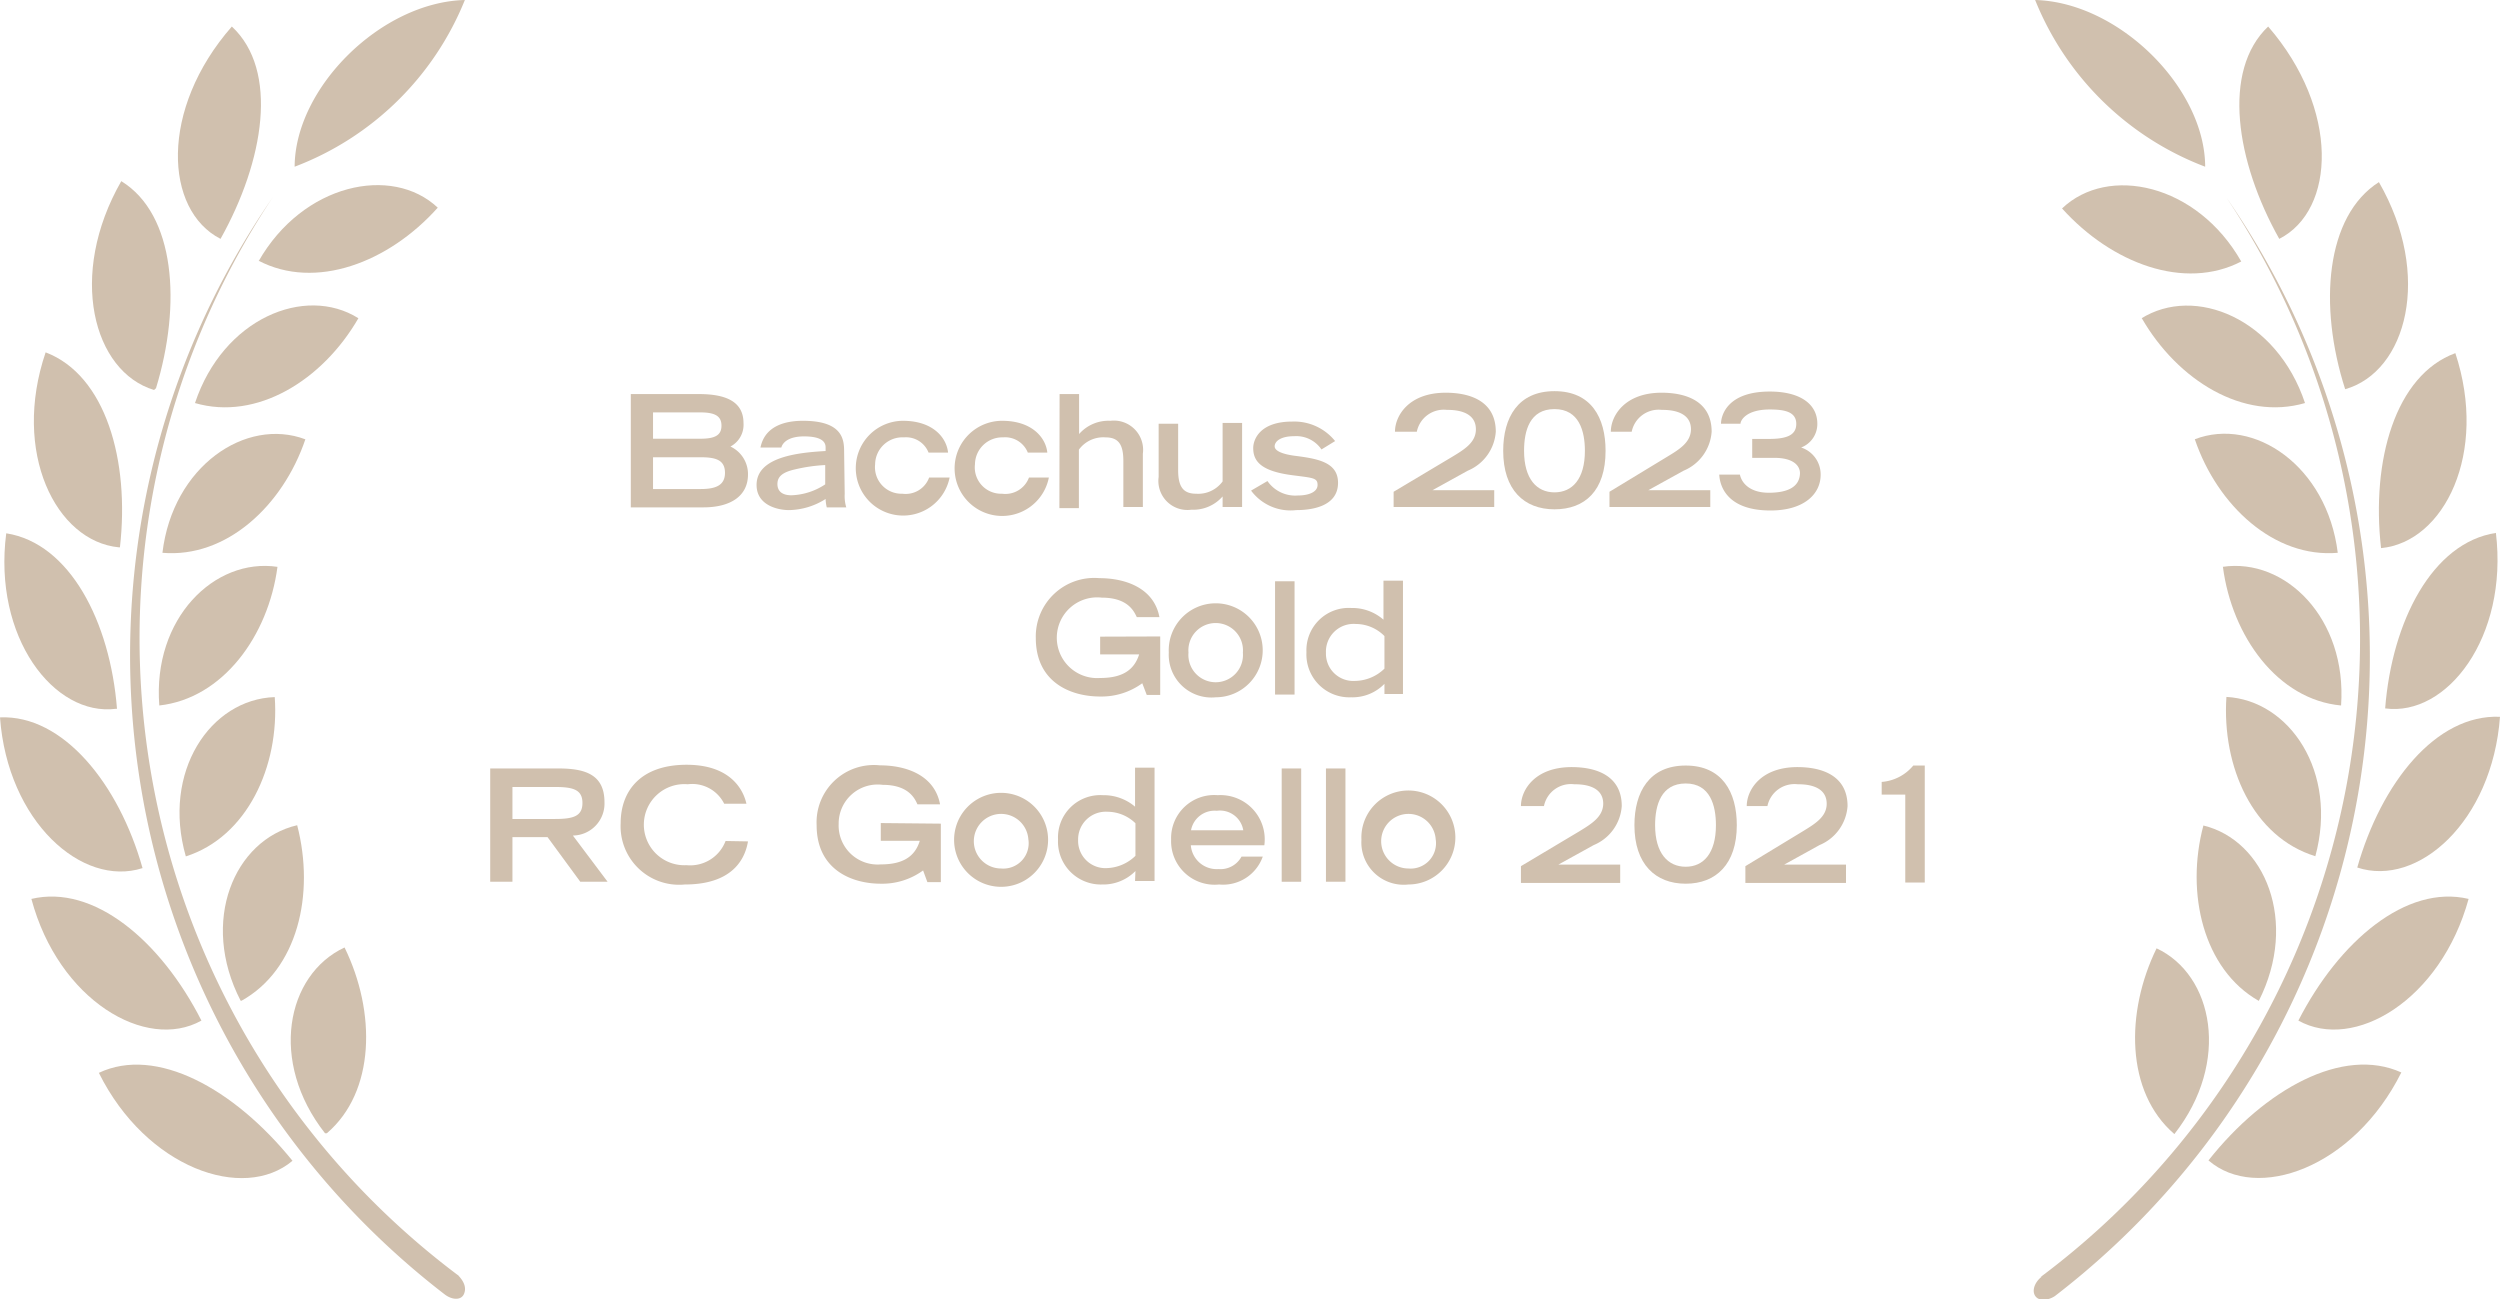 <svg xmlns="http://www.w3.org/2000/svg" viewBox="0 0 128.21 66.62"><defs><style>.cls-1{fill:#d0c0ae;}</style></defs><g id="Capa_2" data-name="Capa 2"><g id="Capa_1-2" data-name="Capa 1"><path class="cls-1" d="M23.84,0a15.24,15.24,0,0,1-8.73,8.55C15.13,4.49,19.55.11,23.84,0Z"></path><path class="cls-1" d="M15,59.53c-3-3.71-7-5.9-9.93-4.51C7.5,59.91,12.49,61.65,15,59.53Z"></path><path class="cls-1" d="M10.33,52.34c-2.08-4.09-5.52-7-8.72-6.24C3,51.3,7.49,53.93,10.33,52.34Z"></path><path class="cls-1" d="M7.31,44.52C6.09,40.19,3.23,36.65,0,36.79.39,42.13,4.21,45.52,7.31,44.52Z"></path><path class="cls-1" d="M6,36.35c-.35-4.46-2.42-8.49-5.68-9-.69,5.33,2.45,9.41,5.63,9Z"></path><path class="cls-1" d="M6.15,28.07c.51-4.45-.73-8.83-3.81-10-1.74,5.12.52,9.69,3.76,10Z"></path><path class="cls-1" d="M8,19.91C9.31,15.62,9,11,6.22,9.29,3.46,14.11,4.78,19.06,7.9,20Z"></path><path class="cls-1" d="M11.31,12.25c2.24-4,3-8.64.58-10.89C8.17,5.61,8.43,10.78,11.31,12.25Z"></path><path class="cls-1" d="M13.26,13.37c2.91,1.52,6.66.11,9.19-2.72-2.35-2.21-6.92-1.23-9.19,2.75Z"></path><path class="cls-1" d="M10,20.67c3.16.92,6.54-1.16,8.38-4.35C15.64,14.6,11.44,16.34,10,20.67Z"></path><path class="cls-1" d="M8.33,28.35c3.27.28,6.17-2.4,7.33-5.82C12.61,21.38,8.86,23.91,8.33,28.35Z"></path><path class="cls-1" d="M8.17,36.18c3.25-.36,5.59-3.56,6.06-7.11C11,28.59,7.82,31.72,8.17,36.18Z"></path><path class="cls-1" d="M9.53,43.92c3.13-1,4.81-4.6,4.56-8.17C10.78,35.86,8.29,39.59,9.53,43.92Z"></path><path class="cls-1" d="M12.39,51.32c2.87-1.6,3.77-5.45,2.85-9-3.23.75-5,4.93-2.9,9Z"></path><path class="cls-1" d="M16.76,58.12c2.49-2.13,2.53-6.22.91-9.53-3,1.4-3.88,5.87-1,9.53Z"></path><path class="cls-1" d="M23.57,65.46A40.84,40.84,0,0,1,14,10.1a41.36,41.36,0,0,0,8.79,56.27c.38.3.85.33,1,0s0-.68-.33-1Z"></path><path class="cls-1" d="M104.37,0a15.22,15.22,0,0,0,8.72,8.55C113.08,4.49,108.65.11,104.37,0Z"></path><path class="cls-1" d="M123.15,55c-3-1.36-7,.86-9.89,4.51C115.72,61.65,120.7,59.91,123.15,55Z"></path><path class="cls-1" d="M126.6,46.1c-3.2-.76-6.65,2.18-8.73,6.24C120.72,53.93,125.17,51.3,126.6,46.1Z"></path><path class="cls-1" d="M128.21,36.76c-3.29-.14-6.09,3.4-7.32,7.73C124,45.52,127.81,42.13,128.21,36.76Z"></path><path class="cls-1" d="M128,27.33c-3.26.5-5.33,4.53-5.68,9,3.17.43,6.32-3.65,5.68-9Z"></path><path class="cls-1" d="M125.92,18.11c-3.08,1.13-4.32,5.51-3.81,10C125.35,27.8,127.61,23.23,125.92,18.11Z"></path><path class="cls-1" d="M122,9.34c-2.73,1.73-3.11,6.33-1.73,10.62C123.43,19.06,124.75,14.11,122,9.34Z"></path><path class="cls-1" d="M116.32,1.36c-2.38,2.26-1.66,6.92.57,10.89C119.78,10.78,120,5.61,116.32,1.36Z"></path><path class="cls-1" d="M105.75,10.69c2.54,2.82,6.28,4.23,9.19,2.72C112.67,9.42,108.11,8.44,105.75,10.69Z"></path><path class="cls-1" d="M109.84,16.32c1.84,3.19,5.21,5.27,8.37,4.35-1.44-4.33-5.65-6.07-8.41-4.33Z"></path><path class="cls-1" d="M112.56,22.53c1.16,3.42,4.09,6.1,7.33,5.82-.55-4.44-4.29-7-7.34-5.82Z"></path><path class="cls-1" d="M114,29.07c.46,3.55,2.8,6.81,6.06,7.11.31-4.46-2.86-7.59-6.08-7.11Z"></path><path class="cls-1" d="M114.18,35.74c-.24,3.58,1.36,7.19,4.56,8.17,1.17-4.32-1.32-8-4.57-8.17Z"></path><path class="cls-1" d="M113,42.33c-.93,3.48,0,7.39,2.84,9,2.05-4.06.32-8.24-2.86-9Z"></path><path class="cls-1" d="M110.6,48.63C109,51.9,109,56,111.51,58.16c2.9-3.7,2-8.17-.92-9.53Z"></path><path class="cls-1" d="M104.71,65.47c-.37.29-.52.73-.33,1s.65.23,1,0a41.36,41.36,0,0,0,8.8-56.34,40.85,40.85,0,0,1-9.53,55.36Z"></path><path class="cls-1" d="M32.35,20.21h3.5c1.37,0,2.28.38,2.28,1.49a1.26,1.26,0,0,1-.67,1.2,1.56,1.56,0,0,1,.9,1.43c0,1.1-.88,1.69-2.29,1.69H32.35Zm3.57,2.29c.75,0,1.08-.18,1.08-.67s-.33-.68-1.08-.68H33.49V22.5Zm0,2.58c.72,0,1.26-.15,1.26-.83s-.5-.8-1.26-.8H33.49v1.63Z"></path><path class="cls-1" d="M43.32,25.33a2,2,0,0,0,.08.69h-1a2.12,2.12,0,0,1-.06-.43,3.6,3.6,0,0,1-1.88.57c-.56,0-1.66-.24-1.66-1.29,0-1.45,2.16-1.66,3.54-1.74v-.19c0-.33-.29-.56-1.11-.56s-1.1.34-1.16.57H39c.24-1.17,1.38-1.37,2.18-1.37,2.07,0,2.11,1,2.11,1.6Zm-1-1.48a8.51,8.51,0,0,0-1.54.22c-.62.14-.9.35-.91.73s.23.6.72.6a3.33,3.33,0,0,0,1.73-.56Z"></path><path class="cls-1" d="M48.7,24.49a2.43,2.43,0,1,1-2.4-2.91c1.58,0,2.25.9,2.32,1.63h-1a1.24,1.24,0,0,0-1.26-.78,1.4,1.4,0,0,0-1.48,1.38,1.36,1.36,0,0,0,1.4,1.51,1.28,1.28,0,0,0,1.37-.83Z"></path><path class="cls-1" d="M53.79,24.49a2.44,2.44,0,1,1-2.4-2.91c1.57,0,2.25.9,2.32,1.63h-1a1.25,1.25,0,0,0-1.27-.78A1.4,1.4,0,0,0,50,23.81a1.35,1.35,0,0,0,1.39,1.51,1.29,1.29,0,0,0,1.38-.83Z"></path><path class="cls-1" d="M54.34,20.21h1v2.05a2,2,0,0,1,1.6-.68,1.5,1.5,0,0,1,1.67,1.69V26h-1V23.64c0-.85-.25-1.21-.92-1.21a1.55,1.55,0,0,0-1.36.63v3h-1Z"></path><path class="cls-1" d="M63.7,26h-1v-.54a2,2,0,0,1-1.6.68,1.49,1.49,0,0,1-1.68-1.68V21.73h1v2.38c0,.85.26,1.21.92,1.21a1.55,1.55,0,0,0,1.36-.63v-3h1Z"></path><path class="cls-1" d="M67.77,23.05a1.56,1.56,0,0,0-1.4-.68c-.72,0-1,.28-1,.52s.42.4,1,.48c1.18.15,2.25.32,2.25,1.39,0,1.26-1.45,1.4-2.14,1.4a2.52,2.52,0,0,1-2.32-1l.84-.49a1.73,1.73,0,0,0,1.57.74c.53,0,1-.17,1-.54s-.24-.36-1.3-.5c-1.62-.21-2-.73-2-1.39,0-.45.35-1.36,2-1.36a2.69,2.69,0,0,1,2.2,1Z"></path><path class="cls-1" d="M71.47,25.22l3-1.79c.63-.38,1.22-.74,1.22-1.41,0-1-1.19-1-1.49-1a1.41,1.41,0,0,0-1.54,1.12H71.54c0-.82.71-2,2.6-2,1.33,0,2.57.48,2.57,2a2.34,2.34,0,0,1-1.44,2l-1.81,1v0h3.17V26H71.47Z"></path><path class="cls-1" d="M79.72,20.06c1.88,0,2.62,1.35,2.62,3.06,0,2.05-1.06,3-2.62,3s-2.63-1-2.63-3C77.09,21.41,77.85,20.06,79.72,20.06Zm0,5.19c.92,0,1.56-.69,1.56-2.13,0-1-.29-2.14-1.56-2.14s-1.56,1.11-1.56,2.14C78.16,24.56,78.81,25.25,79.72,25.25Z"></path><path class="cls-1" d="M82.54,25.22l2.95-1.79c.63-.38,1.22-.74,1.23-1.41,0-1-1.2-1-1.5-1a1.41,1.41,0,0,0-1.54,1.12H82.61c0-.82.72-2,2.6-2,1.33,0,2.57.48,2.57,2a2.34,2.34,0,0,1-1.44,2l-1.81,1v0h3.18V26H82.54Z"></path><path class="cls-1" d="M89.86,22.51h.85c.86,0,1.41-.16,1.41-.77S91.55,21,90.76,21c-1.21,0-1.5.56-1.5.73h-1c0-.4.3-1.65,2.5-1.65,1.57,0,2.44.65,2.44,1.65a1.29,1.29,0,0,1-.83,1.22,1.45,1.45,0,0,1,1,1.4c0,1-.87,1.83-2.57,1.83-2.22,0-2.6-1.24-2.63-1.84h1.06c.09.44.52.93,1.48.93s1.58-.29,1.6-1c0-.36-.3-.79-1.32-.79H89.86Z"></path><path class="cls-1" d="M59.5,32.64v3h-.69l-.23-.6a3.54,3.54,0,0,1-2.17.68c-1.49,0-3.29-.72-3.29-3a3,3,0,0,1,3.26-3.07c1.33,0,2.8.5,3.08,2H58.3c-.14-.29-.45-1-1.79-1a2.07,2.07,0,1,0-.09,4.12c1.12,0,1.74-.39,2-1.21h-2v-.91Z"></path><path class="cls-1" d="M59.94,33.47a2.41,2.41,0,1,1,2.41,2.29A2.19,2.19,0,0,1,59.94,33.47Zm3.8,0a1.4,1.4,0,1,0-2.79,0,1.4,1.4,0,1,0,2.79,0Z"></path><path class="cls-1" d="M65.39,29.81h1v5.81h-1Z"></path><path class="cls-1" d="M71,35.07a2.28,2.28,0,0,1-1.71.69A2.2,2.2,0,0,1,67,33.45a2.17,2.17,0,0,1,2.3-2.27,2.43,2.43,0,0,1,1.65.6v-2h1v5.81H71Zm0-2.45A2.07,2.07,0,0,0,69.53,32,1.42,1.42,0,0,0,68,33.48a1.4,1.4,0,0,0,1.48,1.44A2.2,2.2,0,0,0,71,34.29Z"></path><path class="cls-1" d="M25.14,39.41h3.5c1.37,0,2.36.31,2.36,1.73a1.64,1.64,0,0,1-1.62,1.71l1.78,2.37h-1.4l-1.68-2.29h-1.8v2.29H25.14ZM28.47,42c.93,0,1.4-.14,1.4-.82s-.47-.82-1.4-.82H26.28V42Z"></path><path class="cls-1" d="M38.36,43.15c-.11.65-.57,2.21-3.24,2.21a3,3,0,0,1-3.29-3.14c0-1.69,1.06-3,3.38-3,2.59,0,3,1.69,3.07,2H37.14a1.83,1.83,0,0,0-1.87-1,2.08,2.08,0,1,0-.06,4.15,1.94,1.94,0,0,0,2-1.24Z"></path><path class="cls-1" d="M48.25,42.24v3h-.69l-.22-.6a3.56,3.56,0,0,1-2.17.68c-1.49,0-3.29-.72-3.29-3a2.94,2.94,0,0,1,3.25-3.07c1.34,0,2.8.5,3.08,2H47.05c-.13-.29-.45-1-1.78-1a2,2,0,0,0-2.26,2,2,2,0,0,0,2.16,2.08c1.12,0,1.75-.39,2-1.21h-2v-.91Z"></path><path class="cls-1" d="M48.93,43.07a2.41,2.41,0,0,1,4.82,0,2.41,2.41,0,0,1-4.82,0Zm3.81,0a1.4,1.4,0,1,0-1.4,1.47A1.3,1.3,0,0,0,52.74,43.05Z"></path><path class="cls-1" d="M58.23,44.67a2.31,2.31,0,0,1-1.7.69,2.2,2.2,0,0,1-2.27-2.31,2.17,2.17,0,0,1,2.3-2.27,2.48,2.48,0,0,1,1.65.59v-2h1v5.81h-1Zm0-2.45a2.07,2.07,0,0,0-1.43-.59,1.42,1.42,0,0,0-1.51,1.45,1.4,1.4,0,0,0,1.48,1.44,2.2,2.2,0,0,0,1.46-.63Z"></path><path class="cls-1" d="M64.76,43.93a2.16,2.16,0,0,1-2.24,1.43,2.23,2.23,0,0,1-2.46-2.3,2.21,2.21,0,0,1,2.39-2.28,2.27,2.27,0,0,1,2.39,2.57H61.07a1.33,1.33,0,0,0,1.41,1.22,1.23,1.23,0,0,0,1.19-.64Zm-1-1.35a1.21,1.21,0,0,0-1.36-1,1.23,1.23,0,0,0-1.32,1Z"></path><path class="cls-1" d="M65.73,39.41h1v5.81h-1Z"></path><path class="cls-1" d="M68,39.41h1v5.81H68Z"></path><path class="cls-1" d="M69.82,43.07a2.41,2.41,0,1,1,2.41,2.29A2.17,2.17,0,0,1,69.82,43.07Zm3.81,0a1.4,1.4,0,1,0-1.4,1.47A1.3,1.3,0,0,0,73.63,43.05Z"></path><path class="cls-1" d="M78,44.42l3-1.79c.62-.38,1.21-.74,1.22-1.41,0-1-1.19-1-1.49-1a1.41,1.41,0,0,0-1.55,1.12H78c0-.82.71-2,2.6-2,1.33,0,2.57.48,2.57,2a2.34,2.34,0,0,1-1.44,2l-1.81,1v0h3.17v.94H78Z"></path><path class="cls-1" d="M86.45,39.26c1.87,0,2.62,1.36,2.62,3.06,0,2-1.07,3-2.62,3s-2.63-1-2.63-3C83.82,40.62,84.58,39.26,86.45,39.26Zm0,5.19c.91,0,1.55-.69,1.55-2.13,0-1-.29-2.14-1.55-2.14s-1.57,1.11-1.57,2.14C84.88,43.76,85.54,44.45,86.45,44.45Z"></path><path class="cls-1" d="M89.51,44.42l2.95-1.79c.62-.38,1.22-.74,1.22-1.41,0-1-1.19-1-1.49-1a1.42,1.42,0,0,0-1.55,1.12H89.58c0-.82.71-2,2.6-2,1.33,0,2.57.48,2.57,2a2.34,2.34,0,0,1-1.44,2l-1.81,1v0h3.17v.94H89.51Z"></path><path class="cls-1" d="M96.5,40.1a2.33,2.33,0,0,0,1.62-.84h.59v6h-1V40.75H96.5Z"></path></g></g></svg>